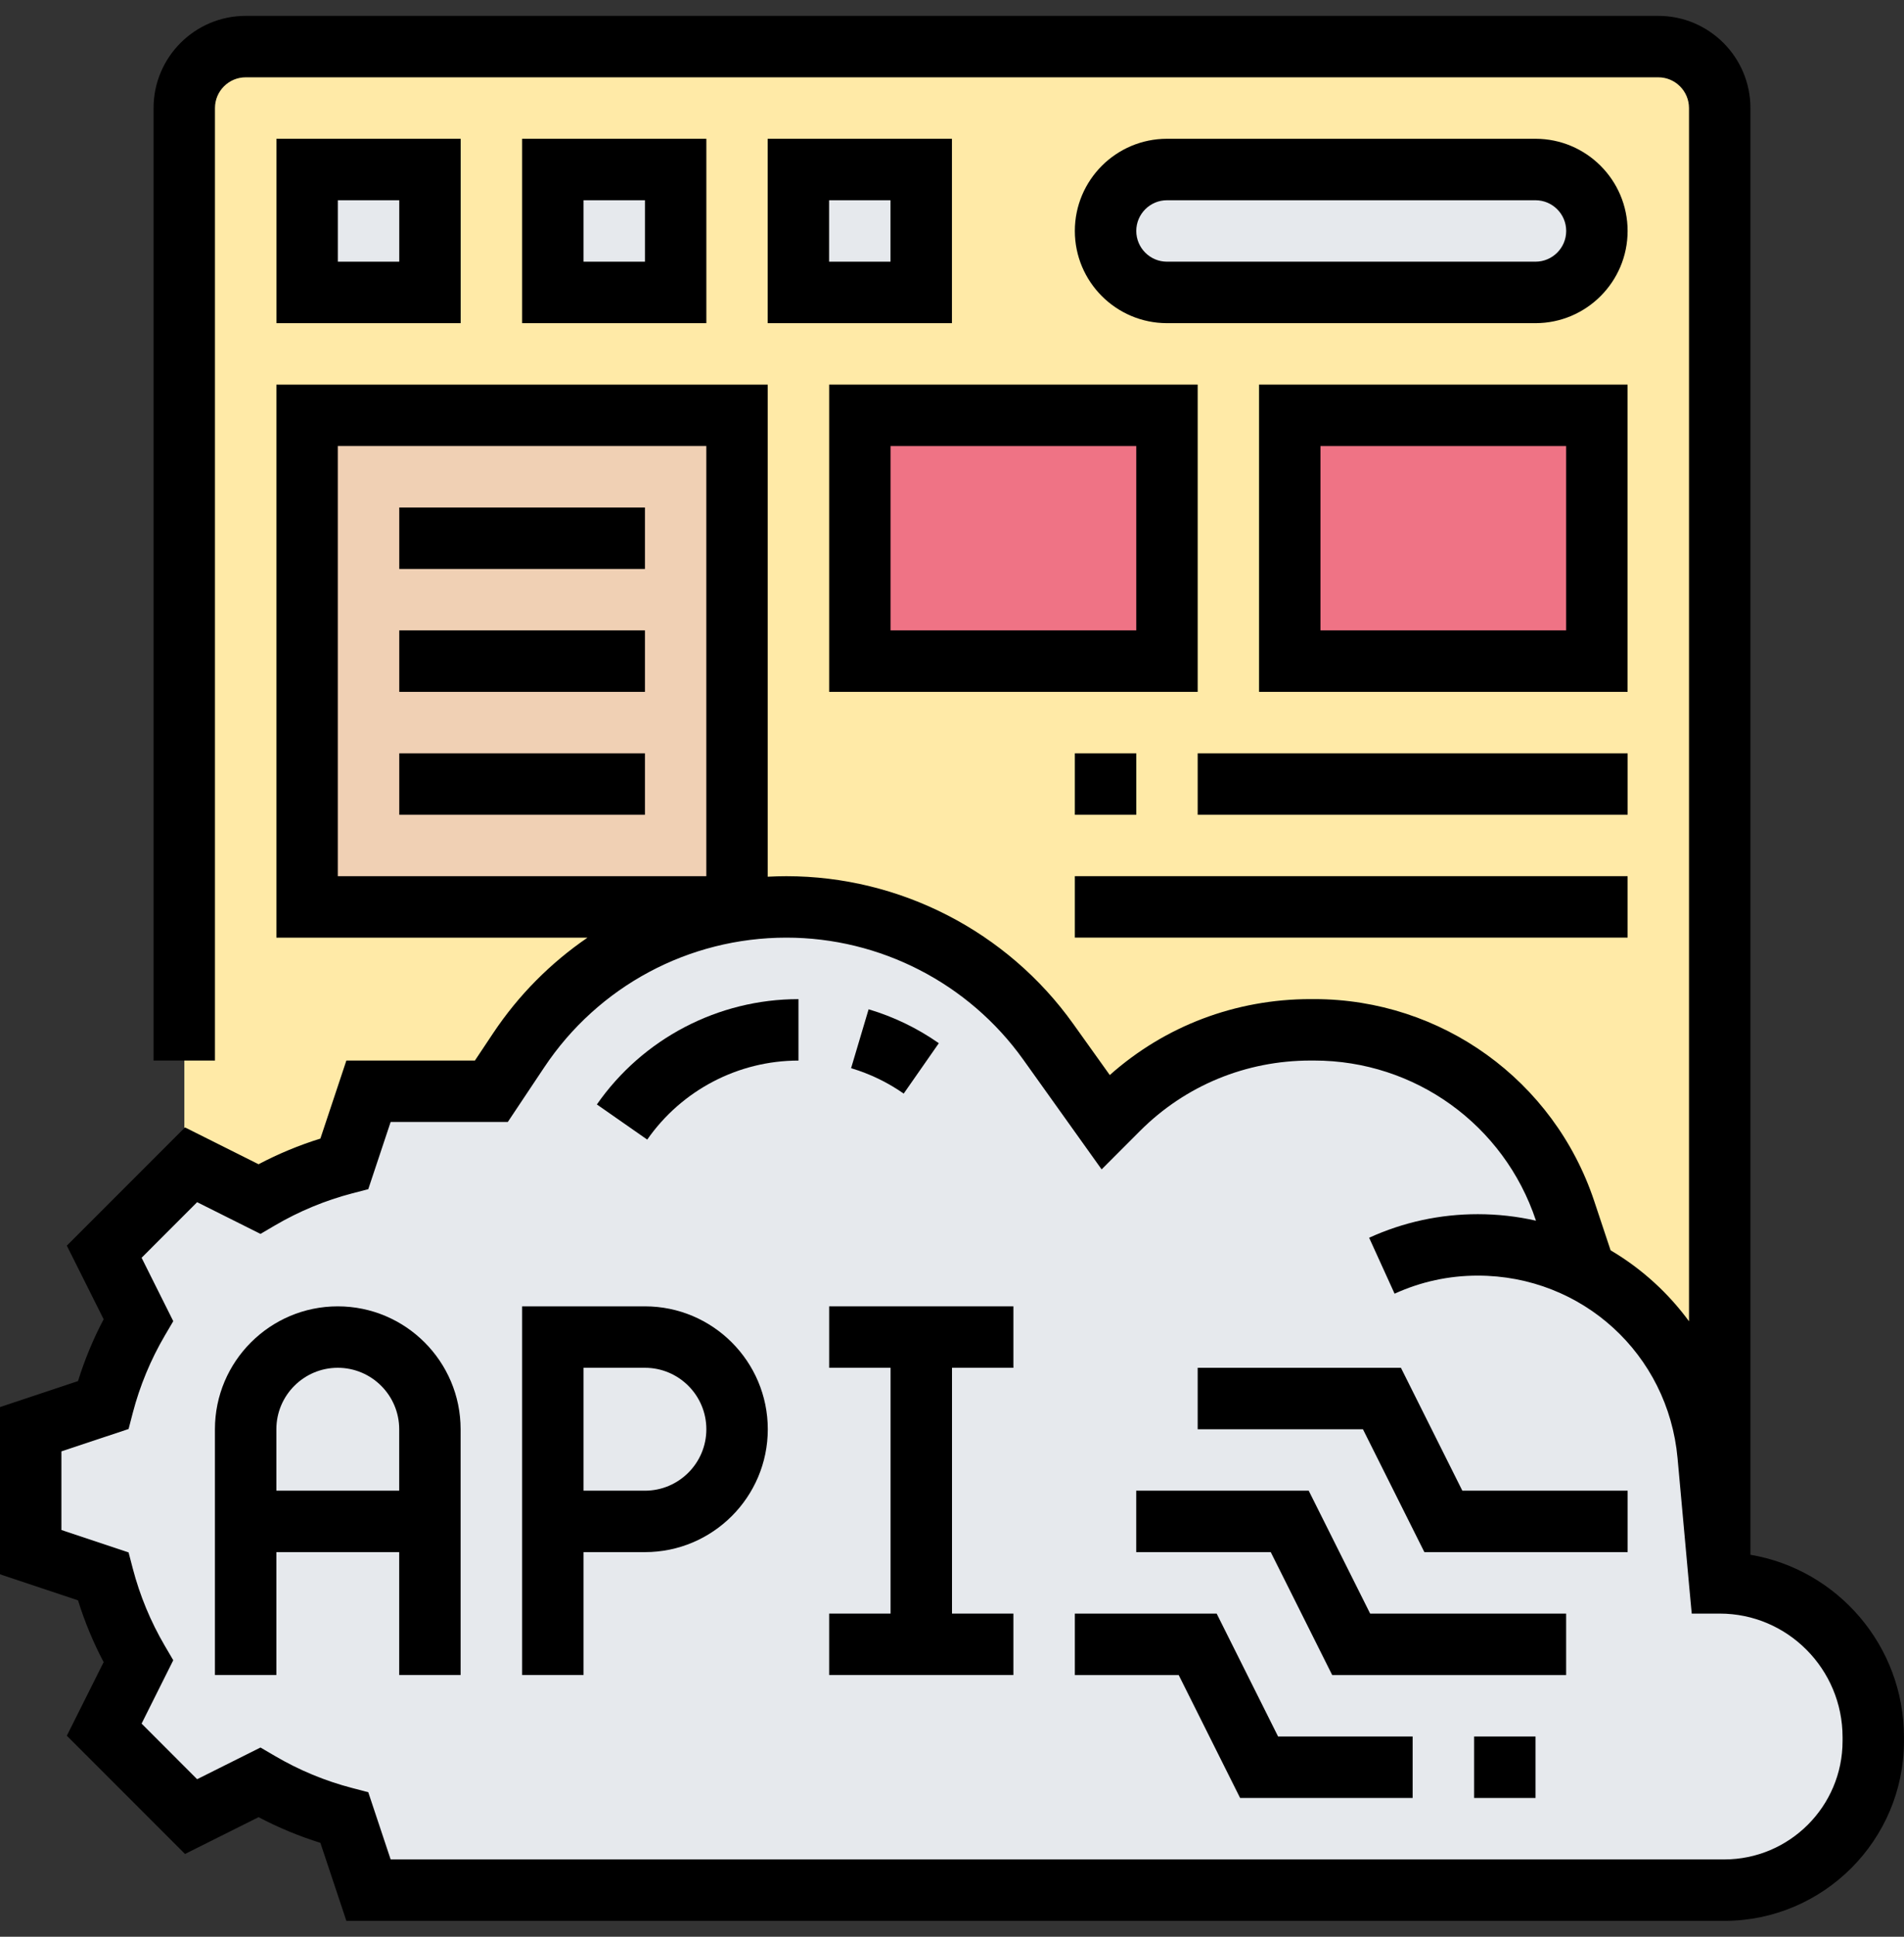 <svg width="60" height="61" viewBox="0 0 60 61" fill="none" xmlns="http://www.w3.org/2000/svg">
<rect x="0" y="0" width="60" height="61" fill="#333333" stroke="none"/>
<g clip-path="url(#clip0_1568_14056)">
<path d="M24.783 28.565C23.087 28.565 21.45 28.989 19.999 29.765C18.549 30.542 17.287 31.671 16.347 33.081L15.486 34.372H11.615L10.855 36.652C9.903 36.9 9.003 37.277 8.175 37.764L6.023 36.688L5.809 36.902V3.404C5.809 2.335 6.675 1.469 7.744 1.469H52.26C53.329 1.469 54.195 2.335 54.195 3.404V49.855L53.83 45.841C53.599 43.299 52.082 41.162 49.957 40.044L49.32 38.134C48.187 34.731 45.002 32.436 41.415 32.436H41.301C39.014 32.436 36.845 33.335 35.246 34.934C35 35.18 34.841 35.339 34.841 35.339L33.035 32.811C31.132 30.146 28.058 28.565 24.783 28.565Z" fill="#FFEAA7"/>
<path d="M48.388 5.34C49.458 5.34 50.324 6.206 50.324 7.275C50.324 7.81 50.107 8.294 49.758 8.645C49.407 8.994 48.923 9.211 48.388 9.211H36.775C35.706 9.211 34.84 8.345 34.84 7.275C34.84 6.741 35.056 6.257 35.406 5.906C35.757 5.556 36.241 5.34 36.775 5.34H48.388Z" fill="#E6E9ED"/>
<path d="M25.16 5.34H29.031V9.211H25.16V5.34Z" fill="#E6E9ED"/>
<path d="M17.422 5.34H21.293V9.211H17.422V5.34Z" fill="#E6E9ED"/>
<path d="M9.68 5.34H13.551V9.211H9.68V5.34Z" fill="#E6E9ED"/>
<path d="M40.645 13.082H50.322V20.824H40.645V13.082Z" fill="#EF7385"/>
<path d="M27.098 13.082H36.775V20.824H27.098V13.082Z" fill="#EF7385"/>
<path d="M9.68 13.082H23.228V28.566H9.68V13.082Z" fill="#F0D0B4"/>
<path d="M54.195 49.855C56.866 49.855 59.033 52.02 59.033 54.714V54.836C59.033 57.429 56.93 59.532 54.336 59.532H11.614L10.854 57.252C9.902 57.004 9.002 56.626 8.174 56.14L6.022 57.215L3.285 54.479L4.361 52.327C3.874 51.498 3.497 50.599 3.249 49.647L0.969 48.887V45.016L3.249 44.256C3.497 43.304 3.874 42.404 4.361 41.576L3.285 39.424L5.807 36.901L6.022 36.687L8.174 37.763C9.002 37.276 9.902 36.899 10.854 36.651L11.614 34.371H15.485L16.346 33.08C17.286 31.67 18.548 30.541 19.998 29.764C21.448 28.988 23.086 28.564 24.782 28.564C28.057 28.564 31.131 30.145 33.033 32.81L34.839 35.339C34.839 35.339 34.999 35.179 35.245 34.933C36.844 33.334 39.013 32.435 41.3 32.435H41.414C45.001 32.435 48.186 34.73 49.319 38.133L49.955 40.043C52.081 41.161 53.598 43.298 53.829 45.84L54.194 49.855H54.195Z" fill="#E6E9ED"/>
<path d="M10.644 41.145C8.51 41.145 6.773 42.881 6.773 45.016V52.757H8.709V48.886H12.58V52.757H14.515V45.016C14.515 42.881 12.779 41.145 10.644 41.145ZM8.709 46.951V45.016C8.709 43.948 9.577 43.08 10.644 43.08C11.711 43.08 12.58 43.948 12.58 45.016V46.951H8.709Z" fill="black"/>
<path d="M20.324 41.145H16.453V52.757H18.389V48.886H20.324C22.459 48.886 24.195 47.15 24.195 45.016C24.195 42.881 22.459 41.145 20.324 41.145ZM20.324 46.951H18.389V43.08H20.324C21.391 43.08 22.259 43.948 22.259 45.016C22.259 46.083 21.391 46.951 20.324 46.951Z" fill="black"/>
<path d="M26.129 43.08H28.064V50.822H26.129V52.757H31.935V50.822H30V43.08H31.935V41.145H26.129V43.08Z" fill="black"/>
<path d="M55.161 48.969V3.403C55.161 1.802 53.858 0.5 52.258 0.5H7.742C6.141 0.5 4.839 1.802 4.839 3.403V33.403H6.774V3.403C6.774 2.87 7.208 2.435 7.742 2.435H52.258C52.791 2.435 53.225 2.87 53.225 3.403V41.615C52.905 41.18 52.542 40.772 52.136 40.402C51.709 40.011 51.245 39.669 50.754 39.38L50.237 37.827C48.969 34.023 45.423 31.468 41.413 31.468H41.299C38.937 31.468 36.712 32.313 34.972 33.86L33.82 32.248C31.74 29.335 28.361 27.597 24.782 27.597C24.585 27.597 24.389 27.603 24.193 27.613V12.113H8.71V29.532H18.514C17.356 30.324 16.342 31.338 15.539 32.543L14.966 33.403H10.915L10.096 35.861C9.424 36.07 8.773 36.34 8.148 36.669L5.83 35.509L2.106 39.233L3.266 41.551C2.937 42.175 2.667 42.827 2.458 43.499L0 44.318V49.584L2.458 50.404C2.667 51.075 2.937 51.727 3.266 52.351L2.106 54.669L5.83 58.393L8.148 57.234C8.772 57.562 9.424 57.833 10.096 58.042L10.915 60.499L54.335 60.5C57.458 60.5 59.999 57.959 59.999 54.836V54.714C59.999 51.832 57.904 49.433 55.161 48.969ZM10.645 14.048H22.258V27.597H10.645V14.048ZM58.064 54.836C58.064 56.892 56.391 58.565 54.335 58.565L12.31 58.564L11.605 56.448L11.097 56.315C10.244 56.093 9.425 55.753 8.662 55.305L8.209 55.04L6.212 56.038L4.462 54.287L5.46 52.291L5.194 51.838C4.747 51.075 4.407 50.255 4.184 49.402L4.052 48.895L1.935 48.189V45.713L4.052 45.008L4.184 44.5C4.407 43.647 4.747 42.828 5.194 42.064L5.46 41.612L4.462 39.615L6.212 37.864L8.209 38.863L8.662 38.597C9.425 38.15 10.244 37.81 11.097 37.587L11.605 37.455L12.31 35.338H16.002L17.15 33.617C18.855 31.059 21.708 29.532 24.782 29.532C27.737 29.532 30.527 30.968 32.245 33.373L34.715 36.831L35.928 35.617C37.356 34.189 39.264 33.403 41.299 33.403H41.413C44.589 33.403 47.397 35.427 48.4 38.439L48.403 38.447C47.806 38.311 47.191 38.242 46.568 38.242C45.379 38.242 44.227 38.492 43.145 38.984L43.947 40.746C44.776 40.368 45.657 40.177 46.568 40.177C49.859 40.177 52.566 42.649 52.864 45.927L53.229 49.942L53.311 50.822H54.195C56.328 50.822 58.064 52.568 58.064 54.714V54.836Z" fill="black"/>
<path d="M46.453 54.693H48.389V56.629H46.453V54.693Z" fill="black"/>
<path d="M41.241 46.951H35.805V48.887H40.045L41.981 52.758H49.353V50.822H43.177L41.241 46.951Z" fill="black"/>
<path d="M44.147 43.08H37.742V45.016H42.95L44.886 48.886H51.291V46.951H46.082L44.147 43.08Z" fill="black"/>
<path d="M38.34 50.822H33.871V52.758H37.144L39.079 56.629H44.516V54.693H40.276L38.34 50.822Z" fill="black"/>
<path d="M8.711 4.371V10.178H14.517V4.371H8.711ZM12.582 8.242H10.646V6.307H12.582V8.242Z" fill="black"/>
<path d="M16.453 4.371V10.178H22.259V4.371H16.453ZM20.324 8.242H18.389V6.307H20.324V8.242Z" fill="black"/>
<path d="M24.191 10.178H29.998V4.371H24.191V10.178ZM26.127 6.307H28.062V8.242H26.127V6.307Z" fill="black"/>
<path d="M48.387 4.371H36.774C35.173 4.371 33.871 5.673 33.871 7.274C33.871 8.875 35.173 10.178 36.774 10.178H48.387C49.988 10.178 51.29 8.875 51.29 7.274C51.29 5.673 49.988 4.371 48.387 4.371ZM48.387 8.242H36.774C36.241 8.242 35.807 7.808 35.807 7.274C35.807 6.741 36.241 6.307 36.774 6.307H48.387C48.921 6.307 49.355 6.741 49.355 7.274C49.355 7.808 48.921 8.242 48.387 8.242Z" fill="black"/>
<path d="M12.582 15.984H20.324V17.92H12.582V15.984Z" fill="black"/>
<path d="M12.582 19.855H20.324V21.791H12.582V19.855Z" fill="black"/>
<path d="M12.582 23.727H20.324V25.662H12.582V23.727Z" fill="black"/>
<path d="M26.129 21.791H37.742V12.113H26.129V21.791ZM28.064 14.049H35.806V19.855H28.064V14.049Z" fill="black"/>
<path d="M51.289 12.113H39.676V21.791H51.289V12.113ZM49.353 19.855H41.611V14.049H49.353V19.855Z" fill="black"/>
<path d="M33.871 23.727H35.807V25.662H33.871V23.727Z" fill="black"/>
<path d="M37.742 23.727H51.291V25.662H37.742V23.727Z" fill="black"/>
<path d="M33.871 27.596H51.29V29.531H33.871V27.596Z" fill="black"/>
<path d="M18.809 34.786L20.396 35.893C21.483 34.335 23.265 33.404 25.162 33.404V31.469C22.633 31.469 20.257 32.709 18.809 34.786Z" fill="black"/>
<path d="M29.585 32.857C28.907 32.383 28.163 32.024 27.372 31.789L26.82 33.644C27.412 33.82 27.97 34.089 28.478 34.444L29.585 32.857Z" fill="black"/>
</g>
<defs>
<clipPath id="clip0_1568_14056">
<rect width="60" height="60" fill="white" transform="translate(0 0.5)"/>
</clipPath>
</defs>
</svg>
